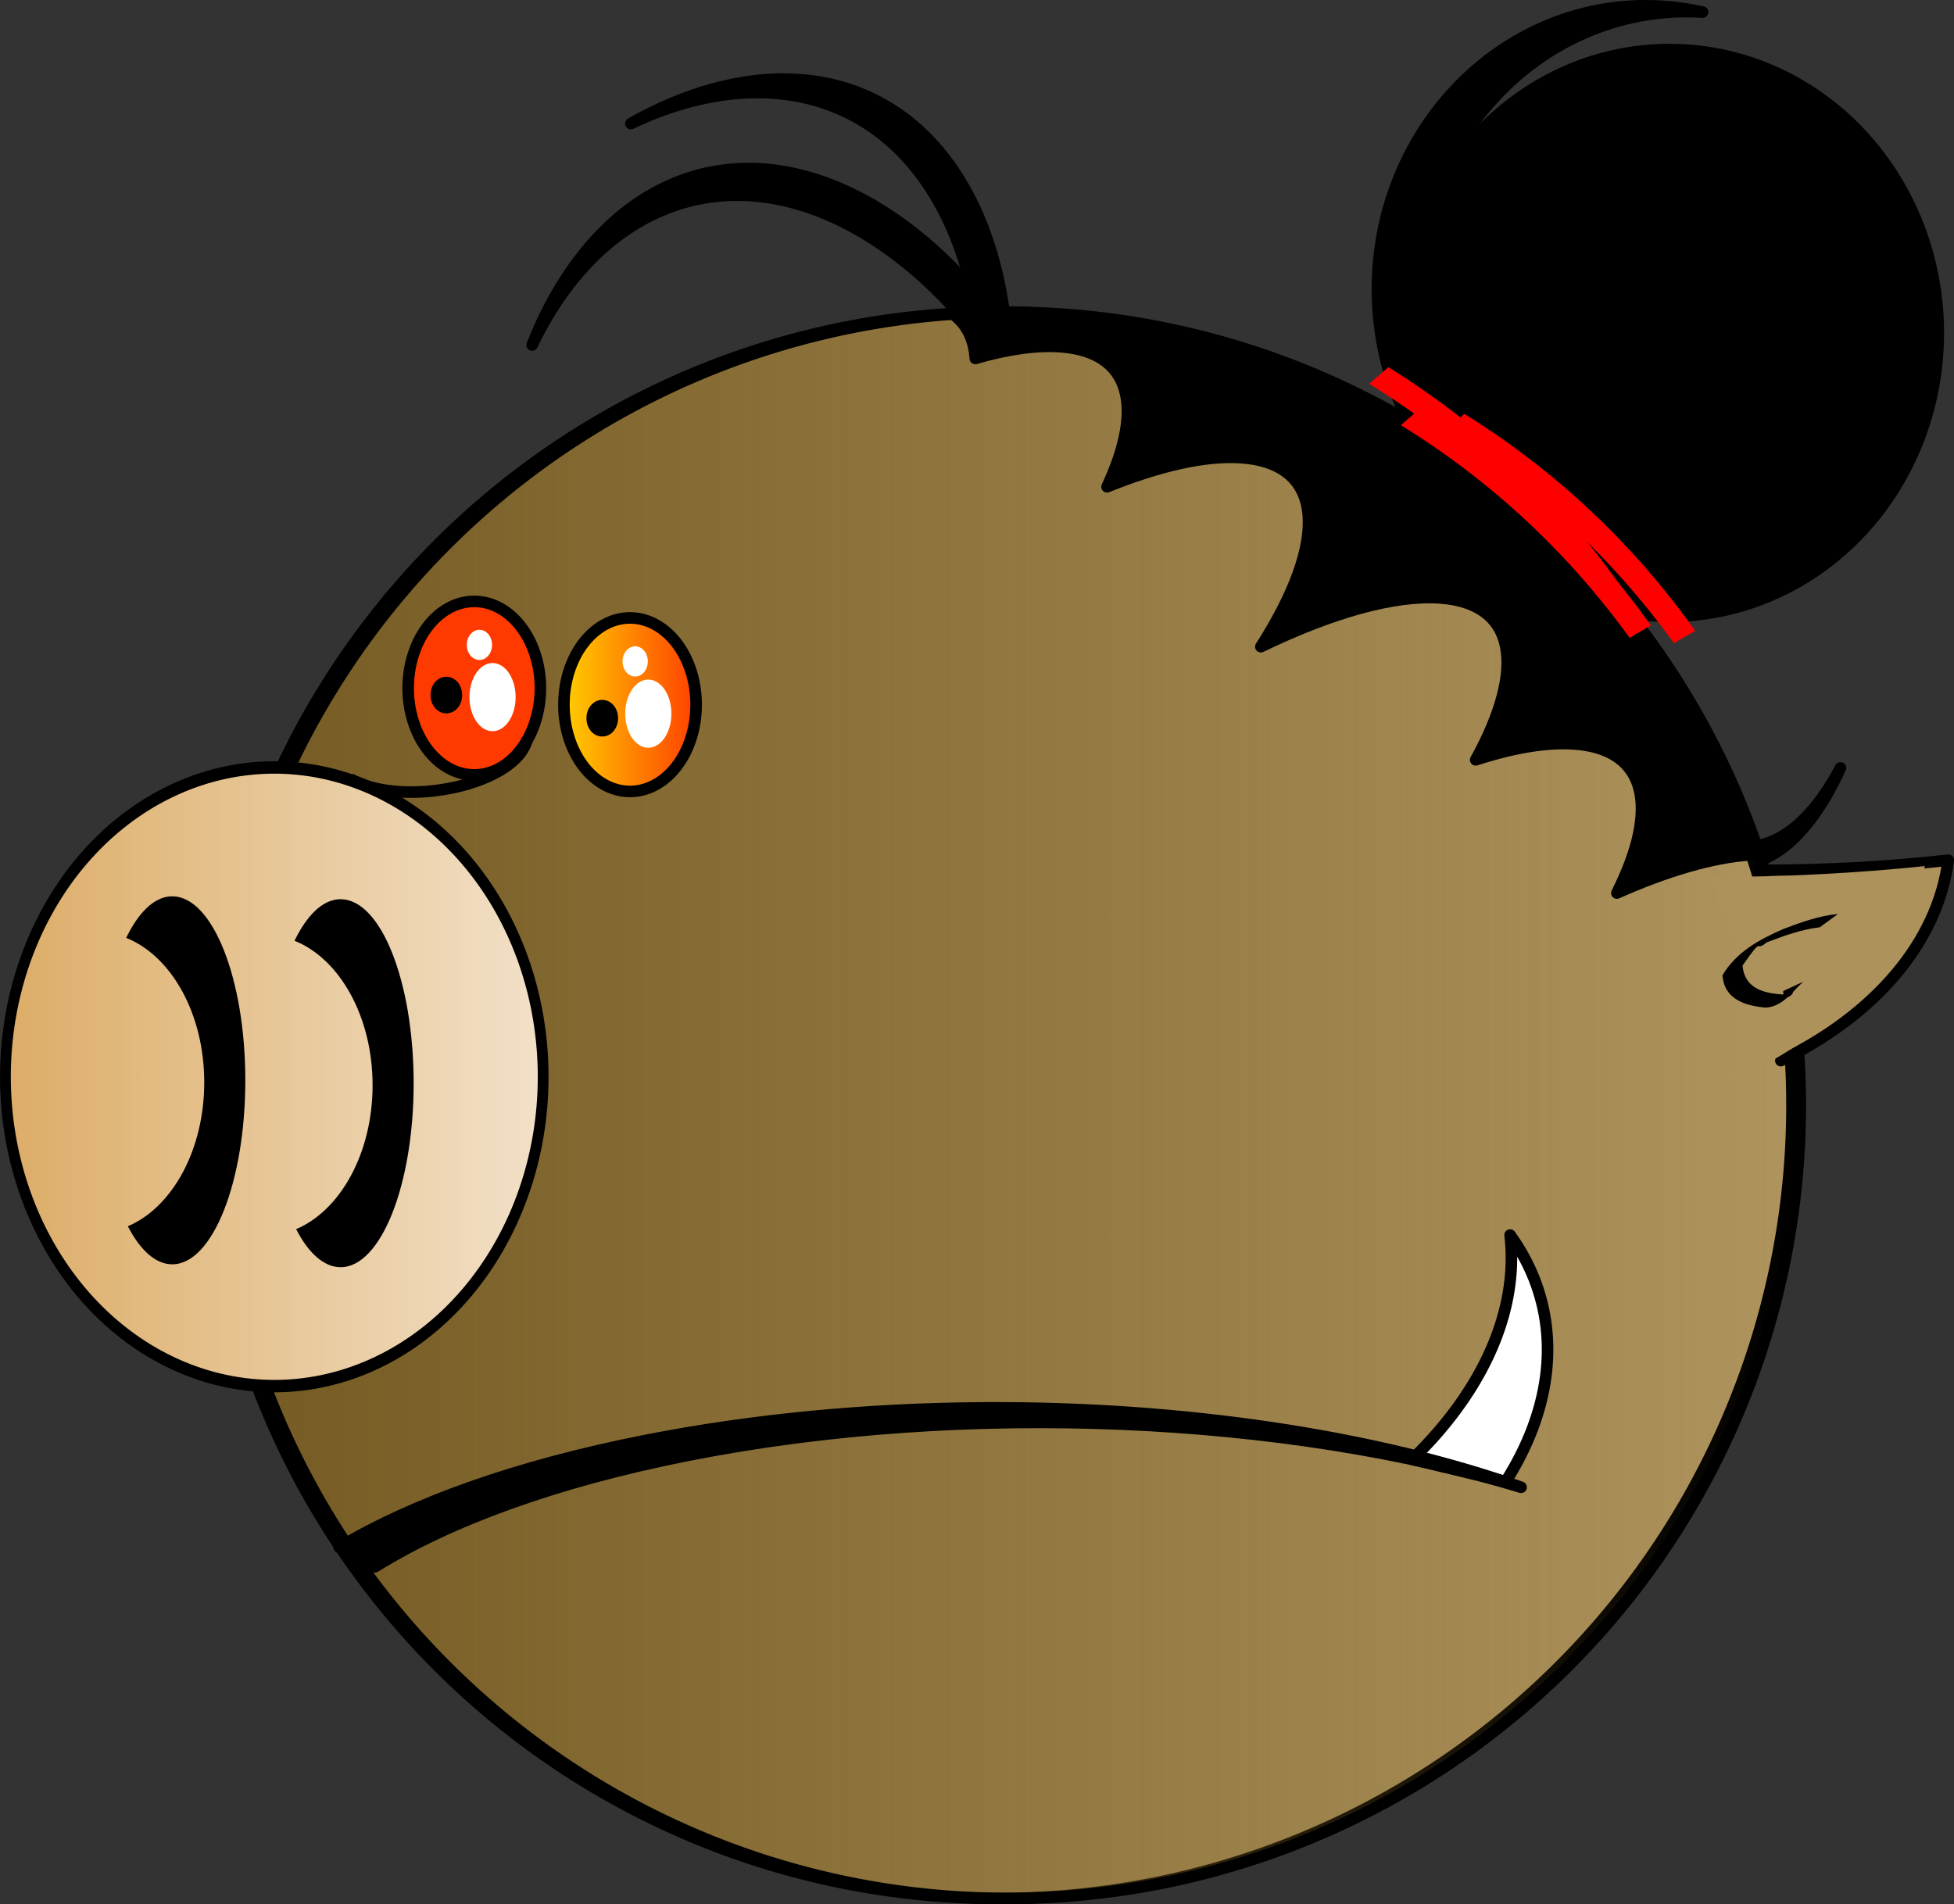 <?xml version="1.0" encoding="UTF-8" standalone="no"?>
<!-- Created with Inkscape (http://www.inkscape.org/) -->
<svg
    xmlns:inkscape="http://www.inkscape.org/namespaces/inkscape"
    xmlns:rdf="http://www.w3.org/1999/02/22-rdf-syntax-ns#"
    xmlns="http://www.w3.org/2000/svg"
    xmlns:sodipodi="http://sodipodi.sourceforge.net/DTD/sodipodi-0.dtd"
    xmlns:cc="http://web.resource.org/cc/"
    xmlns:xlink="http://www.w3.org/1999/xlink"
    xmlns:dc="http://purl.org/dc/elements/1.1/"
    xmlns:svg="http://www.w3.org/2000/svg"
    xmlns:ns1="http://sozi.baierouge.fr"
    id="svg4177"
    sodipodi:modified="true"
    viewBox="0 0 337.89 329.28"
    sodipodi:version="0.32"
    version="1.0"
    inkscape:version="0.45"
  >
  <rect x="0" y="0" width="337.89" height="329.28" fill="#333333" stroke="none"/>
  <defs
      id="defs4179"
    >
    <linearGradient
        id="linearGradient3426"
        y2="250.22"
        xlink:href="#linearGradient2235"
        gradientUnits="userSpaceOnUse"
        x2="492.43"
        y1="250.22"
        x1="467.57"
        inkscape:collect="always"
    />
    <linearGradient
        id="linearGradient2235"
        inkscape:collect="always"
      >
      <stop
          id="stop2237"
          style="stop-color:#ffd400"
          offset="0"
      />
      <stop
          id="stop2239"
          style="stop-color:#ffd400;stop-opacity:0"
          offset="1"
      />
    </linearGradient
    >
    <linearGradient
        id="linearGradient3422"
        y2="326.65"
        gradientUnits="userSpaceOnUse"
        x2="574.18"
        y1="326.65"
        x1="294.4"
        inkscape:collect="always"
      >
      <stop
          id="stop2202"
          style="stop-color:#dcac66"
          offset="0"
      />
      <stop
          id="stop2204"
          style="stop-color:#dcac66;stop-opacity:0"
          offset="1"
      />
    </linearGradient
    >
    <linearGradient
        id="linearGradient3420"
        y2="326.65"
        gradientUnits="userSpaceOnUse"
        x2="572.43"
        y1="326.65"
        x1="296.14"
        inkscape:collect="always"
      >
      <stop
          id="stop2225"
          style="stop-color:#745a22"
          offset="0"
      />
      <stop
          id="stop2227"
          style="stop-color:#745a22;stop-opacity:0"
          offset="1"
      />
    </linearGradient
    >
  </defs
  >
  <sodipodi:namedview
      id="base"
      bordercolor="#666666"
      inkscape:pageshadow="2"
      inkscape:window-y="114"
      pagecolor="#ffffff"
      inkscape:window-height="597"
      inkscape:zoom="0.35"
      inkscape:window-x="183"
      borderopacity="1.0"
      inkscape:current-layer="layer1"
      inkscape:cx="375"
      inkscape:cy="520"
      inkscape:window-width="786"
      inkscape:pageopacity="0.0"
      inkscape:document-units="px"
  />
  <g
      id="layer1"
      inkscape:label="Calque 1"
      inkscape:groupmode="layer"
      transform="translate(-28.197 -30.578)"
    >
    <g
        id="g3021"
        transform="translate(-27.234 3.363)"
      >
      <g
          id="g3386"
          inkscape:export-ydpi="51.788311"
          inkscape:export-xdpi="51.788311"
          inkscape:export-filename="/home/mzi/Desktop/Tchili.png"
          transform="translate(-302.51 364.98)"
        >
        <path
            id="path1355"
            style="stroke-linejoin:round;fill-rule:evenodd;stroke:#000000;stroke-linecap:round;stroke-width:2;fill:#000000"
            d="m658.15-188.29c-0.08-0.01-0.16-0.02-0.24-0.02-3.82-0.18-7.67-2.41-11.32-6.88-4.33-5.31-7.81-13.15-10.31-22.42 0.38-1.41 0.78-2.77 1.21-4.09 2.51 9.73 6.1 17.95 10.6 23.46 9.41 11.56 20.28 8.07 28.11-6.74-4.97 10.91-11.44 16.86-18.05 16.69z"
        />
        <path
            id="path1357"
            style="stroke-linejoin:round;fill-rule:evenodd;stroke:#000000;stroke-linecap:round;stroke-width:2;fill:#000000"
            d="m480.25-307.87c0.15-0.03 0.31-0.06 0.47-0.09 7.53-1.53 15.76-0.46 24.26 3.6 10.08 4.81 19.28 13.24 26.99 23.98-0.33 1.98-0.7 3.92-1.13 5.82-7.88-11.33-17.4-20.21-27.87-25.21-21.95-10.47-42.17-0.96-53.01 21.66 6.42-16.29 17.29-26.92 30.29-29.76z"
        />
        <path
            id="path1360"
            style="stroke-linejoin:round;fill-rule:evenodd;stroke:#000000;stroke-linecap:round;stroke-width:2;fill:#000000"
            d="m509.29-320.45c0.14 0.07 0.28 0.16 0.42 0.23 6.82 3.55 12.54 9.57 16.59 18.06 4.8 10.09 6.64 22.44 5.86 35.64-1.5 1.33-3.01 2.6-4.54 3.8 1.02-13.76-0.79-26.66-5.78-37.13-10.45-21.95-32.15-27.3-54.81-16.55 15.24-8.61 30.37-10.03 42.26-4.05z"
        />
        <path
            id="path1364"
            style="stroke-linejoin:round;fill-rule:evenodd;stroke:#000000;stroke-linecap:round;stroke-width:2;fill:#000000"
            d="m641.41-336.76c-25.1 0.67-45.28 22.37-45.28 49 0 26.03 19.3 47.32 43.62 48.87-20.88-4.8-36.56-24.42-36.56-47.87 0-27.05 20.82-49 46.47-49 0.9 0 1.8 0.04 2.69 0.09-3.14-0.71-6.41-1.09-9.75-1.09-0.4 0-0.79-0.01-1.19 0z"
        />
        <path
            id="path1366"
            sodipodi:rx="137.14285"
            sodipodi:ry="137.14285"
            style="stroke-linejoin:round;fill-rule:evenodd;stroke:#000000;stroke-linecap:round;stroke-width:2;fill:#af945e"
            sodipodi:type="arc"
            d="m571.43 326.65a137.14 137.14 0 1 1 -274.29 0 137.14 137.14 0 1 1 274.29 0z"
            transform="translate(96.387 -473.28)"
            sodipodi:cy="326.64789"
            sodipodi:cx="434.28571"
        />
        <path
            id="path1368"
            sodipodi:rx="137.14285"
            sodipodi:ry="137.14285"
            style="stroke-linejoin:round;fill-rule:evenodd;stroke:#000000;stroke-linecap:round;stroke-width:2;fill:url(#linearGradient3420)"
            sodipodi:type="arc"
            d="m571.43 326.65a137.14 137.14 0 1 1 -274.29 0 137.14 137.14 0 1 1 274.29 0z"
            transform="translate(97.816 -473.28)"
            sodipodi:cy="326.64789"
            sodipodi:cx="434.28571"
        />
        <path
            id="path1370"
            sodipodi:rx="137.14285"
            sodipodi:ry="137.14285"
            style="fill-rule:evenodd;fill:#f2e1c9"
            sodipodi:type="arc"
            d="m571.43 326.65a137.14 137.14 0 1 1 -274.29 0 137.14 137.14 0 1 1 274.29 0z"
            transform="matrix(.339 0 0 .39 258.15 -278.96)"
            sodipodi:cy="326.64789"
            sodipodi:cx="434.28571"
        />
        <path
            id="path1372"
            sodipodi:rx="137.14285"
            sodipodi:ry="137.14285"
            style="stroke-linejoin:round;fill-rule:evenodd;stroke:#000000;stroke-linecap:round;stroke-width:5.496;fill:url(#linearGradient3422)"
            sodipodi:type="arc"
            d="m571.43 326.65a137.14 137.14 0 1 1 -274.29 0 137.14 137.14 0 1 1 274.29 0z"
            transform="matrix(.339 0 0 .39 258.15 -278.96)"
            sodipodi:cy="326.64789"
            sodipodi:cx="434.28571"
        />
        <g
            id="g1374"
            transform="translate(-94.327 -486.13)"
          >
          <path
              id="path1376"
              sodipodi:rx="11.428572"
              sodipodi:ry="15"
              style="fill-rule:evenodd;fill:#ff3a00"
              sodipodi:type="arc"
              d="m491.43 250.22a11.429 15 0 1 1 -22.86 0 11.429 15 0 1 1 22.86 0z"
              transform="translate(81.214 20)"
              sodipodi:cy="250.21933"
              sodipodi:cx="480"
          />
          <path
              id="path1378"
              sodipodi:rx="11.428572"
              sodipodi:ry="15"
              style="stroke-linejoin:round;fill-rule:evenodd;stroke:#000000;stroke-linecap:round;stroke-width:2;fill:url(#linearGradient3426)"
              sodipodi:type="arc"
              d="m491.43 250.22a11.429 15 0 1 1 -22.86 0 11.429 15 0 1 1 22.86 0z"
              transform="translate(81.214 20)"
              sodipodi:cy="250.21933"
              sodipodi:cx="480"
          />
          <path
              id="path1380"
              sodipodi:rx="5"
              sodipodi:ry="4.2857141"
              style="stroke-linejoin:round;fill-rule:evenodd;stroke:#ffffff;stroke-linecap:round;stroke-width:2.409;fill:#ffffff"
              sodipodi:type="arc"
              d="m651.43 320.93a5 4.286 0 1 1 -10 0 5 4.286 0 1 1 10 0z"
              transform="matrix(.643 0 0 1.073 148.72 -72.586)"
              sodipodi:cy="320.93362"
              sodipodi:cx="646.42859"
          />
          <path
              id="path1382"
              sodipodi:rx="5"
              sodipodi:ry="4.2857141"
              style="stroke-linejoin:round;fill-rule:evenodd;stroke:#ffffff;stroke-linecap:round;stroke-width:6.688;fill:#ffffff"
              sodipodi:type="arc"
              d="m651.43 320.93a5 4.286 0 1 1 -10 0 5 4.286 0 1 1 10 0z"
              transform="matrix(.262 0 0 .342 392.74 152.98)"
              sodipodi:cy="320.93362"
              sodipodi:cx="646.42859"
          />
        </g
        >
        <g
            id="g1384"
            transform="translate(-121.26 -488.99)"
          >
          <path
              id="path1386"
              sodipodi:rx="11.428572"
              sodipodi:ry="15"
              style="fill-rule:evenodd;fill:#ff3a00"
              sodipodi:type="arc"
              d="m491.43 250.22a11.429 15 0 1 1 -22.86 0 11.429 15 0 1 1 22.86 0z"
              transform="translate(81.214 20)"
              sodipodi:cy="250.21933"
              sodipodi:cx="480"
          />
          <path
              id="path1388"
              sodipodi:rx="11.428572"
              sodipodi:ry="15"
              style="stroke-linejoin:round;fill-rule:evenodd;stroke:#000000;stroke-linecap:round;stroke-width:2;fill:url(#linearGradient3426)"
              sodipodi:type="arc"
              d="m491.43 250.22a11.429 15 0 1 1 -22.86 0 11.429 15 0 1 1 22.86 0z"
              transform="translate(81.214 20)"
              sodipodi:cy="250.21933"
              sodipodi:cx="480"
          />
          <path
              id="path1390"
              sodipodi:rx="5"
              sodipodi:ry="4.2857141"
              style="stroke-linejoin:round;fill-rule:evenodd;stroke:#ffffff;stroke-linecap:round;stroke-width:2.409;fill:#ffffff"
              sodipodi:type="arc"
              d="m651.43 320.93a5 4.286 0 1 1 -10 0 5 4.286 0 1 1 10 0z"
              transform="matrix(.643 0 0 1.073 148.72 -72.586)"
              sodipodi:cy="320.93362"
              sodipodi:cx="646.42859"
          />
          <path
              id="path1392"
              sodipodi:rx="5"
              sodipodi:ry="4.2857141"
              style="stroke-linejoin:round;fill-rule:evenodd;stroke:#ffffff;stroke-linecap:round;stroke-width:6.688;fill:#ffffff"
              sodipodi:type="arc"
              d="m651.43 320.93a5 4.286 0 1 1 -10 0 5 4.286 0 1 1 10 0z"
              transform="matrix(.262 0 0 .342 392.74 152.98)"
              sodipodi:cy="320.93362"
              sodipodi:cx="646.42859"
          />
        </g
        >
        <path
            id="path1394"
            sodipodi:nodetypes="csccsc"
            style="stroke-linejoin:round;fill-rule:evenodd;stroke:#000000;stroke-linecap:round;stroke-width:2;fill:#ffffff"
            d="m619.07-124.2c1.07 9.07-1.55 18.99-8.33 28.754-2.46 3.548-5.36 6.901-8.6 10.032 6.04 1.437 11.4 2.718 16.16 3.857 7.75-12.196 9.1-24.533 4.94-35.063-1.04-2.65-2.44-5.19-4.17-7.58z"
        />
        <path
            id="path1396"
            style="stroke-linejoin:round;fill-rule:evenodd;stroke:#000000;stroke-linecap:round;stroke-width:2;fill:#ad925c"
            d="m694.83-189.02c-10.18 1.14-20.92 1.75-32.03 1.75h-0.66c3.72 6.52 5.72 13.49 5.72 20.72 0 4.17-0.68 8.23-1.97 12.19 16.09-7.81 27.09-20.31 28.94-34.66z"
        />
        <path
            id="path1399"
            style="stroke-linejoin:round;fill-rule:evenodd;stroke:#000000;stroke-linecap:round;stroke-width:2;fill:#000000"
            d="m527.19-283.5c-1.44 0.04-2.86 0.11-4.29 0.19 2.28 1.75 3.48 4.31 3.69 7.53 5.56-1.61 10.57-2.34 14.75-2.03 12.21 0.89 14.5 10.4 8.03 24.22 9-3.62 17.06-5.49 23.28-5.03 14.58 1.06 15.03 14.41 3.32 32.68 12.08-5.84 23.06-9.01 31.03-8.43 13.3 0.97 14.85 12.16 6.12 28 6.51-2.11 12.34-3.1 17.1-2.75 12.66 0.92 14.68 11.13 7.31 25.78 8.61-3.83 16.52-6.16 23-6.6-18.23-54.35-69.6-93.56-130.06-93.56-0.59 0-1.19-0.01-1.78 0-0.3 0.01-0.59 0-0.88 0-0.2 0.01-0.42 0-0.62 0z"
        />
        <path
            id="path1402"
            sodipodi:rx="46.467018"
            sodipodi:ry="48.992397"
            style="stroke-linejoin:round;fill-rule:evenodd;stroke:#000000;stroke-linecap:round;stroke-width:2;fill:#000000"
            sodipodi:type="arc"
            d="m512.15 340.71a46.467 48.992 0 1 1 -92.94 0 46.467 48.992 0 1 1 92.94 0z"
            transform="translate(180.96 -620.91)"
            sodipodi:cy="340.70972"
            sodipodi:cx="465.68033"
        />
        <path
            id="path1404"
            style="fill-rule:evenodd;fill:#ff0000"
            d="m603.49-267.12l-3.31 2.88c15.5 9.53 28.95 22.06 39.56 36.78 1.22-0.75 2.45-1.48 3.69-2.12-10.65-15.03-24.24-27.83-39.94-37.54z"
        />
        <path
            id="path1406"
            style="fill-rule:evenodd;fill:#ff0000"
            d="m598.02-274.27l-3.31 2.88c15.5 9.53 28.95 22.06 39.56 36.78 1.21-0.76 2.45-1.48 3.69-2.13-10.65-15.02-24.24-27.82-39.94-37.53z"
        />
        <path
            id="path1408"
            style="fill-rule:evenodd;fill:#ff0000"
            d="m611.16-266.19l-3.32 2.88c15.5 9.53 28.95 22.06 39.57 36.78 1.21-0.75 2.44-1.48 3.68-2.13-10.65-15.02-24.24-27.82-39.93-37.53z"
        />
        <path
            id="path1410"
            style="stroke-linejoin:round;fill-rule:evenodd;stroke:#000000;stroke-linecap:round;stroke-width:2;fill:#000000"
            d="m528.58-94.318c-0.41 0.002-0.81 0.009-1.22 0.012-19.55 0.15-39.3 1.983-57.96 5.663-22.16 4.369-40.02 10.812-52.81 18.442 1.96 1.155 4.02 2.278 6.19 3.368 12.88-8.012 31.27-14.772 54.27-19.306 48.22-9.509 103.86-6.634 143.92 5.551-25.42-8.975-58.54-13.87-92.39-13.73z"
        />
        <path
            id="path1418"
            sodipodi:rx="2.0203052"
            sodipodi:ry="3.0304577"
            style="stroke-linejoin:round;fill-rule:evenodd;stroke:#000000;stroke-linecap:round;stroke-width:2.567;fill:#000000"
            sodipodi:type="arc"
            d="m-181.83 24.478a2.02 3.03 0 1 1 -4.04 0 2.02 3.03 0 1 1 4.04 0z"
            transform="matrix(.827 0 0 .734 587.17 -235.54)"
            sodipodi:cy="24.477905"
            sodipodi:cx="-183.84776"
        />
        <path
            id="path1420"
            sodipodi:rx="2.0203052"
            sodipodi:ry="3.0304577"
            style="stroke-linejoin:round;fill-rule:evenodd;stroke:#000000;stroke-linecap:round;stroke-width:2.567;fill:#000000"
            sodipodi:type="arc"
            d="m-181.83 24.478a2.02 3.03 0 1 1 -4.04 0 2.02 3.03 0 1 1 4.04 0z"
            transform="matrix(.827 0 0 .734 614.13 -231.54)"
            sodipodi:cy="24.477905"
            sodipodi:cx="-183.84776"
        />
        <path
            id="path1422"
            style="fill-rule:evenodd;fill:#ad925c"
            d="m690.78-188c-11.75 1.22-24.15 1.88-36.98 1.88h-0.75c4.29 6.99 6.6 14.47 6.6 22.23 0 4.47-0.8 8.83-2.28 13.07 18.58-8.38 31.28-21.79 33.41-37.18z"
        />
        <path
            id="path1424"
            style="fill:#000000"
            d="m672.62-177.42c-3.18 0.37-6.23 1.48-9.2 2.62-2.16 1.88-0.36-1.48-4.16 4.02 0.37 3.88 3.52 4.78 7.03 4.98 3.82-1.95-0.02 2.37 0-0.59l3.48-1.62c-1.75 1.53-3.59 4.41-6.57 4.48-3.63-0.35-7.09-1.48-7.41-5.58 2.33-3.96 6.28-6.18 10.64-8.06 3.01-1.12 6.1-2.26 9.33-2.54l-3.14 2.29z"
        />
        <path
            id="path1426"
            style="fill-rule:evenodd;fill:#000000"
            d="m416.59-182.27c-2.93 0.14-5.6 2.82-7.72 7.18 7.81 3.12 13.5 13.12 13.5 24.98 0 11.71-5.55 21.64-13.22 24.89 2.13 4.13 4.8 6.58 7.69 6.58 6.97 0 12.63-14.25 12.63-31.81 0-17.57-5.66-31.82-12.63-31.82h-0.25z"
        />
        <path
            id="path1428"
            style="fill-rule:evenodd;fill:#000000"
            d="m387.48-182.77c-2.93 0.14-5.6 2.82-7.72 7.18 7.81 3.12 13.5 13.12 13.5 24.98 0 11.71-5.55 21.64-13.21 24.89 2.13 4.13 4.79 6.58 7.68 6.58 6.97 0 12.63-14.25 12.63-31.81 0-17.57-5.66-31.82-12.63-31.82h-0.25z"
        />
      </g
      >
      <path
          id="path1849"
          sodipodi:nodetypes="cc"
          style="stroke:#000000;stroke-width:2;fill:none"
          d="m115.95 161.88c9.29 5.23 29.02 0.99 30.67-6.97"
      />
    </g
    >
  </g
  >
</svg
>

